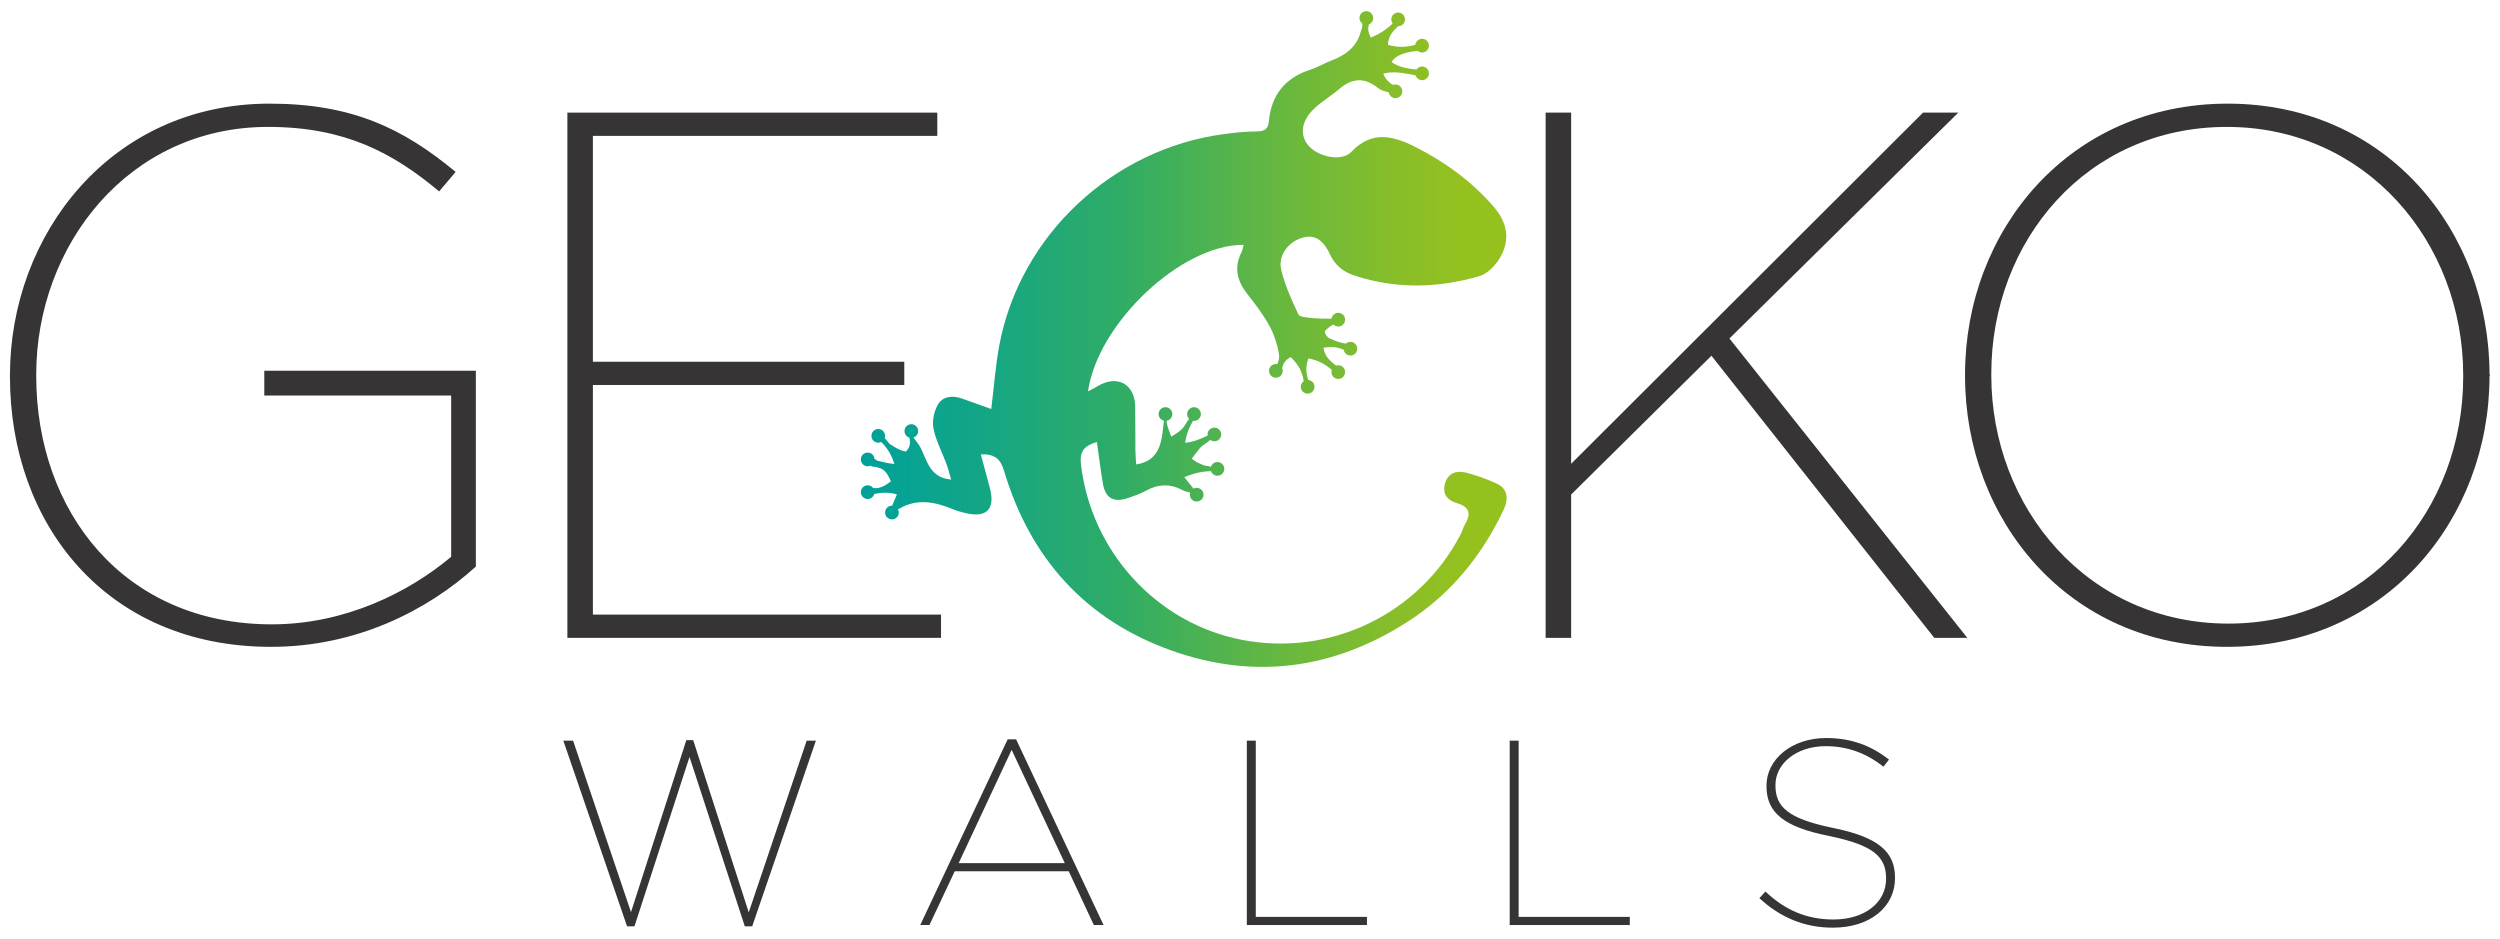 <?xml version="1.0" encoding="utf-8"?>
<!-- Generator: Adobe Illustrator 16.0.0, SVG Export Plug-In . SVG Version: 6.00 Build 0)  -->
<!DOCTYPE svg PUBLIC "-//W3C//DTD SVG 1.1//EN" "http://www.w3.org/Graphics/SVG/1.1/DTD/svg11.dtd">
<svg version="1.1" xmlns="http://www.w3.org/2000/svg" xmlns:xlink="http://www.w3.org/1999/xlink" x="0px" y="0px"
	 width="181.442px" height="68.137px" viewBox="0 0 181.442 68.137" enable-background="new 0 0 181.442 68.137"
	 xml:space="preserve">
<g id="template">
</g>
<g id="Capa_1">
	<g>
		<path fill="#363435" d="M0.722,27.343v-0.108c0-10.239,7.352-19.713,18.84-19.713c5.99,0,9.695,1.796,13.506,4.955l-1.197,1.415
			c-3.324-2.777-6.807-4.682-12.416-4.682c-10.131,0-16.826,8.604-16.826,17.969v0.108c0,9.856,6.371,18.026,17.098,18.026
			c5.338,0,9.965-2.341,13.016-4.902V28.704H19.181v-1.797h15.355v14.212c-3.539,3.213-8.711,5.827-14.865,5.827
			C7.692,46.946,0.722,38.015,0.722,27.343"/>
		<polygon fill="#363435" points="41.179,8.174 68.026,8.174 68.026,9.862 43.03,9.862 43.03,26.254 65.63,26.254 65.63,27.941 
			43.03,27.941 43.03,44.605 68.296,44.605 68.296,46.293 41.179,46.293 		"/>
		<polygon fill="#363435" points="40.884,53.754 41.593,53.754 45.796,66.2 49.812,53.717 50.31,53.717 54.341,66.218 
			58.546,53.754 59.216,53.754 54.591,67.231 54.056,67.231 50.042,54.939 46.046,67.231 45.511,67.231 		"/>
		<path fill="#363435" d="M73.134,53.657h0.611l6.348,13.478h-0.707l-1.818-3.899H69.29l-1.834,3.899h-0.668L73.134,53.657z
			 M77.28,62.645l-3.859-8.223l-3.844,8.223H77.28z"/>
		<polygon fill="#363435" points="90.491,53.754 91.14,53.754 91.14,66.544 99.208,66.544 99.208,67.135 90.491,67.135 		"/>
		<polygon fill="#363435" points="109.569,53.754 110.218,53.754 110.218,66.544 118.286,66.544 118.286,67.135 109.569,67.135 		
			"/>
		<path fill="#363435" d="M127.69,65.186l0.441-0.479c1.414,1.338,2.98,2.027,4.932,2.027c2.312,0,3.822-1.262,3.822-2.944v-0.037
			c0-1.569-0.9-2.41-4.129-3.079c-3.27-0.649-4.551-1.682-4.551-3.612v-0.039c0-1.91,1.818-3.459,4.34-3.459
			c1.836,0,3.289,0.571,4.551,1.566l-0.402,0.517c-1.223-0.976-2.617-1.492-4.186-1.492c-2.199,0-3.652,1.319-3.652,2.811v0.037
			c0,1.55,0.898,2.41,4.148,3.079c3.326,0.67,4.531,1.739,4.531,3.615v0.037c0,2.062-1.779,3.593-4.512,3.593
			C130.94,67.326,129.2,66.581,127.69,65.186"/>
		<polygon fill="#363435" points="112.177,8.174 114.028,8.174 114.028,33.66 139.567,8.174 142.126,8.174 125.517,24.566 
			142.78,46.293 140.382,46.293 124.21,25.818 114.028,35.892 114.028,46.293 112.177,46.293 		"/>
		<path fill="#363435" d="M142.616,27.287v-0.108c0-10.401,7.514-19.657,19.061-19.657c11.543,0,19.004,9.256,19.004,19.657
			c0.055,0,0.055,0.056,0,0.108c0,10.402-7.516,19.659-19.061,19.659S142.616,37.689,142.616,27.287 M178.772,27.343v-0.108
			c0-9.64-7.023-18.024-17.152-18.024c-10.184,0-17.098,8.277-17.098,17.916v0.108c0,9.639,7.023,18.024,17.207,18.024
			C171.856,45.259,178.772,36.981,178.772,27.343"/>
		<g>
			<defs>
				<path id="SVGID_319_" d="M98.665,1.309c0,0.161,0.08,0.3,0.197,0.393c0.053,0.272-0.072,0.465-0.135,0.69
					c-0.283,1.026-1.104,1.629-2.086,1.996c-0.514,0.188-0.988,0.49-1.504,0.655c-1.855,0.595-2.877,1.837-3.049,3.779
					c-0.045,0.501-0.291,0.713-0.838,0.715c-0.818,0.002-1.639,0.089-2.451,0.2c-8.059,1.072-14.758,7.348-16.264,15.28
					c-0.285,1.509-0.393,3.052-0.592,4.667c-0.705-0.251-1.416-0.509-2.127-0.76c-0.668-0.236-1.373-0.175-1.727,0.41
					c-0.293,0.488-0.449,1.201-0.344,1.75c0.172,0.882,0.621,1.71,0.938,2.567c0.127,0.344,0.217,0.701,0.354,1.159
					c-0.291-0.055-0.41-0.064-0.521-0.1c-1.053-0.331-1.264-1.307-1.668-2.147c-0.133-0.274-0.33-0.52-0.553-0.808
					c0.197-0.065,0.344-0.25,0.344-0.47c0-0.274-0.221-0.498-0.498-0.498c-0.273,0-0.496,0.224-0.496,0.498
					c0,0.224,0.148,0.411,0.354,0.474c0.115,0.467-0.002,0.747-0.246,1.013c-0.486-0.085-0.785-0.301-1.121-0.511
					c-0.18-0.111-0.25-0.343-0.428-0.451c0.021-0.055,0.033-0.113,0.033-0.177c0-0.274-0.221-0.497-0.496-0.497
					c-0.273,0-0.496,0.223-0.496,0.497c0,0.273,0.223,0.495,0.496,0.495c0.078,0,0.15-0.018,0.217-0.049
					c0.436,0.425,0.725,0.896,0.957,1.595c-0.66-0.063-0.906-0.179-1.24-0.239c-0.059-0.01-0.148-0.127-0.205-0.127
					c-0.02-0.256-0.232-0.46-0.494-0.46c-0.275,0-0.498,0.222-0.498,0.497s0.223,0.498,0.498,0.498c0.074,0,0.145-0.018,0.205-0.046
					c0.039,0.067,0.258,0.079,0.328,0.089c0.688,0.097,0.881,0.452,1.148,1.046c-0.475,0.373-0.857,0.55-1.289,0.487
					c-0.09-0.12-0.232-0.198-0.393-0.198c-0.275,0-0.498,0.224-0.498,0.496c0,0.276,0.223,0.498,0.498,0.498
					c0.23,0,0.424-0.157,0.479-0.37c0.533-0.11,1.066-0.124,1.643,0.033c-0.145,0.347-0.25,0.593-0.348,0.824L64.733,36.7
					c-0.271,0-0.496,0.224-0.496,0.499s0.225,0.496,0.496,0.496c0.277,0,0.5-0.221,0.5-0.496c0-0.091-0.025-0.173-0.066-0.246
					c0.035-0.008,0.066-0.018,0.098-0.035c1.328-0.777,2.633-0.479,3.943,0.056c0.307,0.125,0.635,0.214,0.959,0.285
					c1.459,0.318,2.064-0.333,1.682-1.809c-0.211-0.814-0.436-1.621-0.666-2.473c1.02-0.043,1.428,0.328,1.697,1.225
					c1.895,6.323,5.906,10.791,12.143,13.012c6.023,2.145,11.805,1.351,17.18-2.116c3.094-1.998,5.336-4.757,6.91-8.065
					c0.428-0.899,0.27-1.594-0.498-1.941c-0.717-0.324-1.469-0.604-2.23-0.795c-0.684-0.171-1.305,0.044-1.514,0.803
					c-0.197,0.705,0.141,1.205,0.822,1.399c0.895,0.255,1.125,0.72,0.643,1.535c-0.141,0.233-0.205,0.509-0.33,0.751
					c-2.998,5.774-9.457,8.89-15.859,7.655c-6.209-1.194-10.971-6.427-11.697-12.762c-0.109-0.946,0.258-1.327,1.158-1.599
					c0.148,1.042,0.27,2.026,0.432,3.002c0.184,1.087,0.789,1.427,1.842,1.06c0.43-0.149,0.869-0.298,1.266-0.518
					c0.9-0.499,1.777-0.532,2.691-0.045c0.164,0.088,0.352,0.129,0.541,0.171c-0.016,0.049-0.027,0.1-0.027,0.154
					c0,0.276,0.221,0.498,0.496,0.498s0.498-0.222,0.498-0.498c0-0.272-0.223-0.496-0.498-0.496c-0.084,0-0.158,0.021-0.227,0.057
					c-0.189-0.235-0.395-0.489-0.67-0.832c0.701-0.292,1.314-0.428,1.939-0.434c0.068,0.19,0.252,0.33,0.467,0.33
					c0.273,0,0.498-0.223,0.498-0.497c0-0.273-0.225-0.497-0.498-0.497c-0.225,0-0.408,0.147-0.473,0.35
					c-0.162-0.066-0.373-0.061-0.537-0.124c-0.643-0.249-0.625-0.325-0.857-0.47c0.195-0.252,0.402-0.545,0.607-0.782
					c0.201-0.229,0.527-0.364,0.74-0.582c0.082,0.062,0.186,0.1,0.295,0.1c0.275,0,0.498-0.222,0.498-0.494
					c0-0.275-0.223-0.497-0.498-0.497c-0.271,0-0.496,0.222-0.496,0.497c0,0.027,0.006,0.053,0.01,0.08
					c-0.482,0.226-0.971,0.458-1.629,0.524c0.084-0.654,0.303-1.137,0.57-1.596c0.025,0.004,0.047,0.008,0.072,0.008
					c0.271,0,0.496-0.224,0.496-0.497c0-0.274-0.225-0.498-0.496-0.498c-0.275,0-0.5,0.224-0.5,0.498
					c0,0.136,0.055,0.26,0.145,0.348c-0.203,0.244-0.338,0.572-0.566,0.783c-0.182,0.169-0.514,0.385-0.74,0.506
					c-0.078-0.208-0.166-0.465-0.24-0.673c-0.033-0.092-0.104-0.337-0.084-0.477c0.232-0.041,0.41-0.243,0.41-0.487
					c0-0.274-0.225-0.498-0.498-0.498s-0.498,0.224-0.498,0.498c0,0.235,0.166,0.433,0.387,0.483
					c-0.156,1.124-0.088,2.893-2.016,3.173c-0.021-0.388-0.055-0.71-0.057-1.034c-0.01-1.063,0.004-2.125-0.016-3.188
					c-0.029-1.615-1.309-2.306-2.705-1.468c-0.215,0.129-0.441,0.239-0.719,0.389c0.715-4.977,6.799-10.675,11.295-10.636
					c-0.049,0.181-0.066,0.365-0.145,0.519c-0.576,1.115-0.336,2.094,0.41,3.046c0.6,0.764,1.203,1.546,1.652,2.399
					c0.309,0.578,0.531,1.277,0.645,1.939c0.043,0.24,0,0.521-0.129,0.756c-0.029-0.006-0.061-0.011-0.094-0.011
					c-0.273,0-0.496,0.223-0.496,0.497c0,0.276,0.223,0.498,0.496,0.498s0.498-0.222,0.498-0.498c0-0.064-0.016-0.125-0.035-0.183
					c0.047-0.338,0.215-0.606,0.617-0.812c0.635,0.596,0.844,1.161,0.945,1.742c-0.129,0.088-0.215,0.239-0.215,0.408
					c0,0.274,0.223,0.498,0.496,0.498s0.498-0.224,0.498-0.498c0-0.26-0.199-0.47-0.453-0.491c-0.156-0.479-0.211-0.957,0.01-1.566
					c0.723,0.13,1.24,0.438,1.701,0.831c-0.018,0.051-0.029,0.106-0.029,0.161c0,0.275,0.223,0.498,0.496,0.498
					s0.498-0.223,0.498-0.498c0-0.273-0.225-0.495-0.498-0.495c-0.055,0-0.107,0.01-0.156,0.025
					c-0.406-0.311-0.818-0.637-0.918-1.297c0.615-0.112,1.066-0.029,1.469,0.146c0.039,0.237,0.242,0.42,0.49,0.42
					c0.273,0,0.494-0.224,0.494-0.499c0-0.272-0.221-0.495-0.494-0.495c-0.129,0-0.246,0.05-0.332,0.13
					c-0.402-0.057-0.762-0.196-1.18-0.378c-0.174-0.072-0.318-0.305-0.35-0.472c-0.018-0.105,0.236-0.278,0.387-0.396
					c0.072-0.057,0.154-0.101,0.236-0.144c0.092,0.091,0.215,0.147,0.354,0.147c0.273,0,0.498-0.222,0.498-0.498
					c0-0.274-0.225-0.497-0.498-0.497c-0.25,0-0.453,0.187-0.49,0.427c-0.455-0.004-0.912,0-1.363-0.043
					c-0.365-0.034-0.939-0.062-1.041-0.273c-0.498-1.036-0.971-2.107-1.244-3.218c-0.252-1.023,0.469-1.993,1.471-2.321
					c0.869-0.283,1.533,0.046,2.057,1.176c0.379,0.819,0.979,1.283,1.795,1.551c3.016,0.991,6.055,0.915,9.061,0.039
					c0.562-0.165,1.117-0.729,1.443-1.252c0.814-1.314,0.613-2.603-0.402-3.775c-1.611-1.87-3.578-3.285-5.764-4.382
					c-1.566-0.784-3.104-1.16-4.576,0.392c-0.695,0.729-2.367,0.371-3.084-0.425c-0.641-0.716-0.59-1.716,0.283-2.612
					c0.566-0.578,1.301-0.989,1.92-1.521c0.939-0.805,1.828-0.877,2.826-0.07c0.207,0.165,0.486,0.239,0.771,0.306
					c0.037,0.24,0.242,0.423,0.49,0.423c0.273,0,0.496-0.223,0.496-0.497c0-0.273-0.223-0.497-0.496-0.497
					c-0.062,0-0.123,0.014-0.178,0.033c-0.26-0.133-0.598-0.474-0.707-0.819c0.842-0.225,1.693,0.016,2.342,0.121
					c0.064,0.204,0.25,0.355,0.475,0.355c0.275,0,0.496-0.222,0.496-0.496c0-0.275-0.221-0.497-0.496-0.497
					c-0.17,0-0.318,0.084-0.406,0.214c-0.49-0.027-1.32-0.159-1.809-0.539c0.4-0.633,1.314-0.744,1.896-0.808
					c0.088,0.073,0.195,0.118,0.318,0.118c0.275,0,0.496-0.222,0.496-0.498c0-0.274-0.221-0.497-0.496-0.497
					c-0.252,0-0.459,0.188-0.49,0.433c-0.611,0.176-1.238,0.219-1.99,0.006c0.031-0.656,0.385-1.012,0.736-1.353
					c0.004,0,0.006,0,0.006,0c0.275,0,0.498-0.222,0.498-0.495c0-0.274-0.223-0.497-0.496-0.497s-0.498,0.223-0.498,0.497
					c0,0.11,0.039,0.208,0.098,0.291c-0.398,0.406-0.902,0.745-1.59,1.03c-0.189-0.379-0.24-0.677-0.119-0.966
					c0.174-0.076,0.297-0.251,0.297-0.453c0-0.275-0.223-0.498-0.496-0.498C98.89,0.811,98.665,1.033,98.665,1.309"/>
			</defs>
			<clipPath id="SVGID_2_">
				<use xlink:href="#SVGID_319_"  overflow="visible"/>
			</clipPath>
			
				<linearGradient id="SVGID_3_" gradientUnits="userSpaceOnUse" x1="-3720.994" y1="-3256.362" x2="-3720.533" y2="-3256.362" gradientTransform="matrix(101.789 0 0 -101.789 378817.125 -331435.375)">
				<stop  offset="0" style="stop-color:#00A19A"/>
				<stop  offset="0.164" style="stop-color:#11A588"/>
				<stop  offset="0.402" style="stop-color:#2FAC66"/>
				<stop  offset="0.419" style="stop-color:#33AD63"/>
				<stop  offset="0.659" style="stop-color:#68B83E"/>
				<stop  offset="0.839" style="stop-color:#89BE28"/>
				<stop  offset="0.938" style="stop-color:#95C11F"/>
				<stop  offset="1" style="stop-color:#95C11F"/>
			</linearGradient>
			<rect x="62.478" y="0.811" clip-path="url(#SVGID_2_)" fill="url(#SVGID_3_)" width="47.15" height="48.548"/>
		</g>
	</g>
</g>
</svg>
